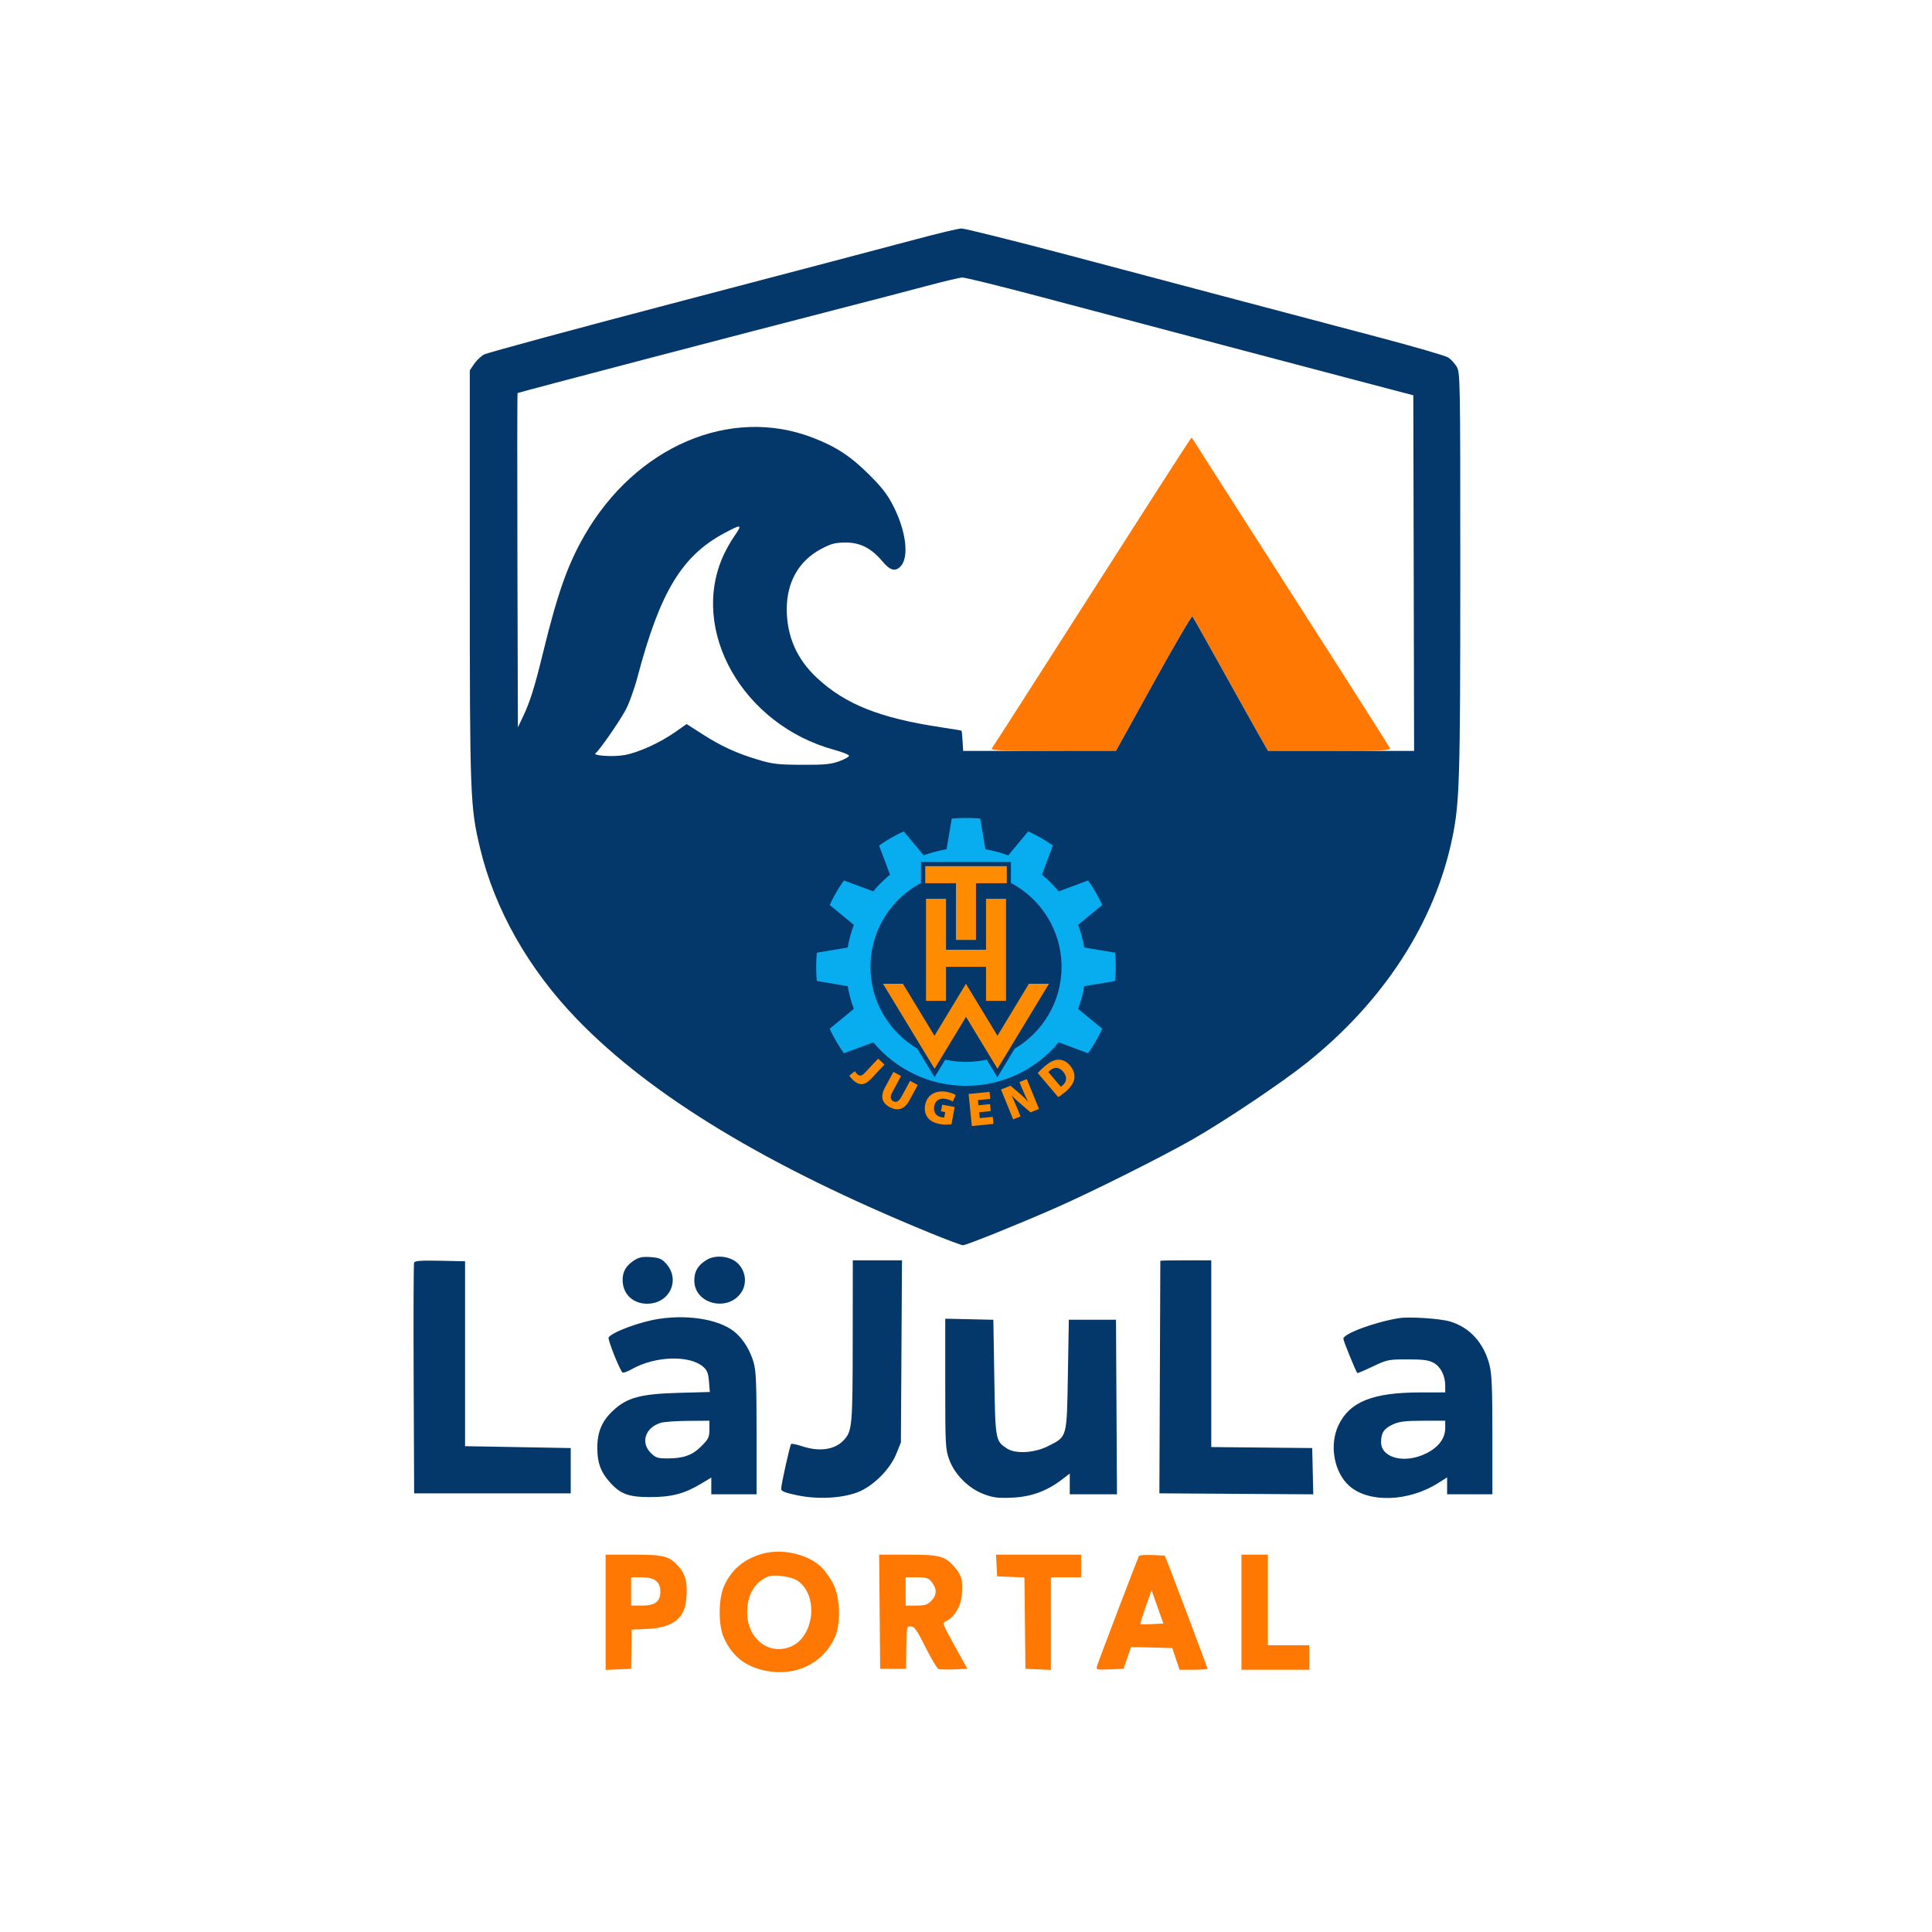 <?xml version="1.0" encoding="UTF-8" standalone="no"?>
<svg
   width="1024"
   height="1024"
   viewBox="0 0 1024 1024"
   version="1.1"
   id="svg2"
   sodipodi:docname="logo_ljl_portal-komplett.svg"
   xml:space="preserve"
   inkscape:version="1.4.2 (f4327f4, 2025-05-13)"
   xmlns:inkscape="http://www.inkscape.org/namespaces/inkscape"
   xmlns:sodipodi="http://sodipodi.sourceforge.net/DTD/sodipodi-0.dtd"
   xmlns="http://www.w3.org/2000/svg"
   xmlns:svg="http://www.w3.org/2000/svg"><defs
     id="defs2" /><sodipodi:namedview
     id="namedview2"
     pagecolor="#ffffff"
     bordercolor="#000000"
     borderopacity="0.25"
     inkscape:showpageshadow="2"
     inkscape:pageopacity="0.0"
     inkscape:pagecheckerboard="0"
     inkscape:deskcolor="#d1d1d1"
     inkscape:zoom="0.78808594"
     inkscape:cx="512"
     inkscape:cy="512"
     inkscape:window-width="1920"
     inkscape:window-height="1009"
     inkscape:window-x="-8"
     inkscape:window-y="-8"
     inkscape:window-maximized="1"
     inkscape:current-layer="svg2" /><path
     d="M 613.427 259.750 C 603.661 275.012, 588.026 299.425, 578.684 314 C 569.342 328.575, 554.515 351.750, 545.735 365.500 C 536.955 379.250, 529.006 391.625, 528.072 393 C 527.137 394.375, 526.037 396.063, 525.627 396.750 C 525.037 397.740, 531.810 397.997, 558.191 397.986 L 591.500 397.972 611.410 361.946 C 622.361 342.132, 631.624 326.276, 631.994 326.710 C 632.364 327.145, 639.795 340.325, 648.507 356 C 657.218 371.675, 666.088 387.538, 668.217 391.250 L 672.088 398 704.651 398 C 731.662 398, 737.125 397.769, 736.693 396.643 C 736.407 395.896, 725.397 378.459, 712.228 357.893 C 648.824 258.879, 636.258 239.226, 634.132 235.750 C 632.869 233.688, 631.690 232, 631.511 232 C 631.332 232, 623.194 244.488, 613.427 259.750 M 404.081 823.529 C 394.441 826.227, 387.785 831.803, 383.826 840.500 C 380.715 847.334, 380.633 861.308, 383.665 868.051 C 388.013 877.720, 394.962 883.260, 405.515 885.468 C 421.390 888.789, 436.003 881.887, 442.389 868.051 C 445.638 861.013, 445.394 847.382, 441.887 840 C 440.450 836.975, 437.569 832.819, 435.486 830.765 C 428.353 823.734, 414.641 820.574, 404.081 823.529 M 321 854.546 L 321 885.091 327.750 884.796 L 334.500 884.500 334.650 874.127 L 334.801 863.755 342.957 863.369 C 356.811 862.713, 363.026 857.792, 363.817 846.850 C 364.409 838.666, 363.374 834.496, 359.716 830.330 C 354.808 824.739, 351.984 824, 335.532 824 L 321 824 321 854.546 M 466.235 854.250 L 466.500 884.500 473.358 884.500 L 480.216 884.500 480.348 873.250 C 480.478 862.288, 480.539 862, 482.732 862 C 484.597 862, 485.934 863.896, 490.521 873.043 C 493.567 879.116, 496.651 884.313, 497.373 884.590 C 498.096 884.867, 501.844 884.960, 505.702 884.797 L 512.717 884.500 505.997 872.347 C 499.338 860.304, 499.298 860.185, 501.536 859.166 C 505.936 857.161, 509.351 851.289, 509.811 844.939 C 510.361 837.330, 509.663 834.825, 505.751 830.369 C 500.776 824.703, 498.048 824, 481.017 824 L 465.971 824 466.235 854.250 M 528.200 829.750 L 528.500 835.500 535.732 835.793 L 542.965 836.087 543.232 860.293 L 543.500 884.500 550.250 884.796 L 557 885.091 557 860.546 L 557 836 565 836 L 573 836 573 830 L 573 824 550.450 824 L 527.900 824 528.200 829.750 M 603.677 824.714 C 603.055 825.720, 582.489 879.673, 581.536 882.795 C 580.845 885.061, 580.931 885.087, 588.168 884.795 L 595.500 884.500 597.490 878.719 L 599.480 872.939 610.409 873.219 L 621.337 873.500 623.252 879.250 L 625.167 885 632.583 885 C 636.663 885, 640 884.767, 640 884.483 C 640 883.997, 624.849 843.660, 619.724 830.500 L 617.387 824.500 610.780 824.206 C 607.146 824.045, 603.949 824.273, 603.677 824.714 M 658 854.500 L 658 885 676 885 L 694 885 694 878.500 L 694 872 683 872 L 672 872 672 848 L 672 824 665 824 L 658 824 658 854.500 M 407 835.668 C 399.900 838.589, 396.056 845.216, 396.022 854.593 C 395.973 868.281, 407.131 877.311, 418.685 872.933 C 431.457 868.094, 434.147 845.937, 422.932 837.952 C 419.617 835.591, 410.399 834.270, 407 835.668 M 334.500 843.497 L 334.500 850.995 340.250 850.998 C 347.213 851, 350 848.868, 350 843.539 C 350 838.315, 346.948 836, 340.061 835.999 L 334.500 835.998 334.500 843.497 M 480 843.500 L 480 851 485.545 851 C 490.100 851, 491.530 850.561, 493.545 848.545 C 496.545 845.546, 496.677 842.130, 493.927 838.635 C 492.105 836.318, 491.140 836, 485.927 836 L 480 836 480 843.500 M 607.236 851.631 C 605.534 856.495, 604.283 860.616, 604.455 860.789 C 604.627 860.961, 607.434 860.966, 610.693 860.801 L 616.619 860.500 613.474 851.643 L 610.329 842.786 607.236 851.631"
     stroke="none"
     fill="#ff7803"
     fill-rule="evenodd"
     data-index="0"
     style="opacity: 1;"
     id="path1" /><path
     d="M 485 126.958 C 473.175 130.133, 417.600 144.766, 361.500 159.477 C 305.400 174.187, 258.152 186.985, 256.503 187.916 C 254.855 188.847, 252.493 191.113, 251.253 192.952 L 249 196.296 249 304.904 C 249 422.481, 249.199 427.726, 254.491 449.728 C 262.309 482.232, 280.196 513.721, 305.982 540.371 C 345.286 580.994, 407.041 618.335, 493.204 653.577 C 501.841 657.110, 509.569 660, 510.378 660 C 512.196 660, 539.151 649.140, 559.401 640.249 C 578.391 631.910, 615.601 613.306, 632 603.950 C 649.045 594.225, 679.155 574.039, 692.500 563.390 C 733.651 530.551, 760.788 488.478, 769.907 443.380 C 773.615 425.041, 773.979 412.550, 773.986 303.500 C 773.992 200.187, 773.943 197.419, 772.044 194.304 C 770.972 192.547, 768.964 190.368, 767.582 189.462 C 766.199 188.556, 749.190 183.626, 729.784 178.507 C 710.378 173.387, 678.300 164.905, 658.500 159.657 C 638.700 154.408, 597.763 143.564, 567.529 135.557 C 537.294 127.551, 511.194 121.042, 509.529 121.093 C 507.863 121.145, 496.825 123.784, 485 126.958 M 491 151.597 C 481.925 154.022, 462.350 159.131, 447.500 162.949 C 395.203 176.397, 274.688 207.979, 274.341 208.326 C 274.147 208.519, 274.104 248.463, 274.245 297.089 L 274.500 385.500 277.201 379.826 C 280.978 371.892, 283.282 364.507, 287.998 345.226 C 295.547 314.359, 300.936 299.155, 309.761 283.817 C 336.932 236.598, 387.113 215.113, 430.808 231.991 C 443.139 236.754, 450.814 241.781, 460.563 251.482 C 467.729 258.612, 470.486 262.218, 473.733 268.706 C 480.239 281.706, 481.857 295.185, 477.491 300.010 C 474.626 303.175, 471.810 302.462, 467.683 297.525 C 461.824 290.516, 455.847 287.489, 448 287.555 C 442.582 287.601, 440.435 288.179, 435.100 291.025 C 423.399 297.266, 417 308.520, 417 322.856 C 417 337.200, 422.315 349.319, 432.970 359.271 C 447.981 373.290, 466.486 380.647, 498.947 385.499 C 504.693 386.358, 509.502 387.168, 509.633 387.299 C 509.764 387.430, 510.013 389.892, 510.185 392.769 L 510.500 398 551 397.986 L 591.500 397.972 611.410 361.946 C 622.361 342.132, 631.624 326.276, 631.994 326.710 C 632.364 327.145, 639.795 340.325, 648.507 356 C 657.218 371.675, 666.088 387.538, 668.217 391.250 L 672.088 398 710.794 398 L 749.500 398 749.293 303.758 L 749.085 209.516 716.293 200.888 C 683.422 192.240, 621.527 175.872, 550.553 157.059 C 529.682 151.526, 511.457 147.042, 510.053 147.094 C 508.649 147.146, 500.075 149.172, 491 151.597 M 383.989 282.532 C 361.415 294.577, 349.813 313.755, 337.955 358.626 C 336.224 365.174, 333.308 373.228, 331.453 376.583 C 327.818 383.156, 317.409 398.083, 315.707 399.163 C 313.598 400.503, 324.653 401.285, 330.820 400.233 C 338.183 398.978, 349.638 393.785, 358.028 387.899 L 363.928 383.761 372.109 389.009 C 382.156 395.454, 390.252 399.181, 401.716 402.638 C 409.401 404.955, 412.315 405.295, 425 405.355 C 437.036 405.412, 440.410 405.090, 444.857 403.462 C 447.803 402.383, 450.115 401.050, 449.994 400.500 C 449.874 399.950, 446.338 398.563, 442.138 397.417 C 393.733 384.216, 365.264 334.164, 383.477 294.282 C 384.788 291.412, 387.242 287.055, 388.930 284.601 C 393.662 277.724, 393.292 277.568, 383.989 282.532 M 336.367 667.859 C 331.944 670.639, 330 673.834, 330 678.318 C 330 685.805, 335.340 691, 343.036 691 C 354.841 691, 360.819 678.425, 353.114 669.802 C 350.788 667.199, 349.454 666.627, 344.918 666.291 C 340.757 665.982, 338.773 666.346, 336.367 667.859 M 374.367 667.859 C 369.844 670.702, 368 673.853, 368 678.737 C 368 691.314, 386.226 695.645, 393.099 684.701 C 396.006 680.072, 395.193 673.732, 391.178 669.716 C 387.171 665.709, 379.188 664.827, 374.367 667.859 M 219.470 669.221 C 219.201 669.924, 219.098 697.725, 219.241 731 L 219.500 791.500 261 791.500 L 302.500 791.500 302.500 779.500 L 302.500 767.500 274.500 767 L 246.500 766.500 246.500 717.500 L 246.500 668.500 233.230 668.221 C 223.167 668.009, 219.841 668.251, 219.470 669.221 M 451.956 710.750 C 451.910 755.622, 451.666 758.396, 447.347 763.169 C 442.618 768.395, 434.410 769.625, 425.041 766.514 C 422.197 765.569, 419.622 765.045, 419.318 765.348 C 418.677 765.990, 414.062 786.715, 414.025 789.123 C 414.006 790.356, 416.022 791.169, 422.434 792.515 C 433.297 794.795, 445.989 794.175, 454.500 790.949 C 462.662 787.856, 471.731 778.847, 475.088 770.500 L 477.500 764.500 477.786 716.250 L 478.073 668 465.036 668 L 452 668 451.956 710.750 M 614.996 668.250 C 614.994 668.388, 614.881 696.175, 614.746 730 L 614.500 791.500 655.281 791.761 L 696.062 792.022 695.781 779.761 L 695.500 767.500 668.750 767.234 L 642 766.967 642 717.484 L 642 668 628.500 668 C 621.075 668, 614.998 668.112, 614.996 668.250 M 349.477 698.988 C 339.518 700.452, 324.331 706.038, 322.572 708.884 C 321.964 709.867, 328.665 726.675, 329.992 727.495 C 330.425 727.763, 332.745 726.884, 335.146 725.542 C 347.342 718.725, 365.428 718.164, 372.652 724.377 C 374.778 726.206, 375.399 727.771, 375.769 732.225 L 376.230 737.790 359.865 738.234 C 339.495 738.787, 332.357 740.715, 324.919 747.672 C 318.885 753.316, 316.469 759.214, 316.589 768 C 316.693 775.495, 318.403 780.112, 323.030 785.382 C 328.712 791.853, 333.023 793.481, 344.500 793.491 C 355.886 793.501, 362.810 791.691, 371.576 786.412 L 377 783.146 377 787.573 L 377 792 389 792 L 401 792 401 759.682 C 401 733.101, 400.719 726.416, 399.416 722.028 C 397.602 715.921, 394.494 710.693, 390.363 706.804 C 382.841 699.720, 366.172 696.534, 349.477 698.988 M 741.500 698.648 C 728.778 700.683, 712 706.889, 712 709.559 C 712 710.671, 718.647 726.981, 719.412 727.745 C 719.574 727.908, 723.261 726.344, 727.604 724.270 C 735.184 720.651, 735.920 720.500, 746 720.500 C 754.258 720.500, 757.211 720.888, 759.829 722.316 C 763.579 724.363, 766 729.130, 766 734.468 L 766 738 752.750 738.017 C 727.473 738.050, 715.316 742.952, 709.383 755.500 C 704.434 765.969, 707.082 780.474, 715.250 787.647 C 725.548 796.688, 746.631 795.962, 762.299 786.025 L 767 783.044 767 787.522 L 767 792 779 792 L 791 792 791 760.710 C 791 735.843, 790.685 728.197, 789.466 723.460 C 786.460 711.783, 779.111 703.641, 768.706 700.460 C 763.453 698.854, 747.045 697.761, 741.500 698.648 M 501 733.433 C 501 766.213, 501.106 768.212, 503.141 773.712 C 506.066 781.620, 513.446 788.953, 521.500 791.954 C 526.511 793.821, 528.983 794.124, 536.500 793.788 C 546.520 793.342, 554.776 790.344, 562.748 784.259 L 567 781.013 567 786.507 L 567 792 579.510 792 L 592.020 792 591.760 745.750 L 591.500 699.500 579 699.500 L 566.500 699.500 566 728.679 C 565.422 762.389, 565.717 761.330, 555.455 766.500 C 548.220 770.145, 538.261 770.711, 533.720 767.736 C 527.604 763.729, 527.546 763.402, 527 730.046 L 526.500 699.500 513.750 699.220 L 501 698.940 501 733.433 M 350.410 754.077 C 342.058 756.502, 339.323 764.477, 344.923 770.077 C 347.487 772.641, 348.562 772.999, 353.673 772.994 C 362.331 772.986, 366.923 771.340, 371.747 766.516 C 375.527 762.736, 376 761.748, 376 757.632 L 376 753 364.750 753.090 C 358.563 753.140, 352.109 753.584, 350.410 754.077 M 738.331 754.937 C 733.553 757.106, 732 759.414, 732 764.345 C 732 772.876, 744.724 775.998, 756.070 770.250 C 762.552 766.966, 766 762.314, 766 756.852 L 766 753 754.250 753.022 C 744.890 753.039, 741.652 753.429, 738.331 754.937"
     stroke="none"
     fill="#05386a"
     fill-rule="evenodd"
     data-index="1"
     style="opacity: 1; visibility: visible;"
     id="path2" /><g
     id="g2"
     transform="matrix(1.223,0,0,1.217,432.601,433.536)"><path
       d="m 26.86,104.826 2.749,2.574 -5.916,6.317 c -2.789,2.978 -5.254,2.749 -7.715,0.445 -0.561,-0.527 -1.235,-1.3 -1.594,-1.95 l 2.365,-1.919 c 0.249,0.405 0.603,0.88 1.042,1.291 0.882,0.825 1.829,0.971 3.151,-0.443 z"
       id="path3588"
       style="fill:#ff8c00;fill-opacity:1;fill-rule:nonzero;stroke:none" /><path
       d="m 36.785,112.392 -3.78,6.997 c -1.009,1.866 -0.944,3.276 0.357,3.979 1.317,0.713 2.484,0.087 3.544,-1.871 l 3.781,-6.996 3.314,1.791 -3.681,6.812 c -2.059,3.811 -5.004,4.704 -8.465,2.834 -3.386,-1.831 -4.165,-4.641 -2.016,-8.615 l 3.631,-6.724 z"
       id="path3592"
       style="fill:#ff8c00;fill-opacity:1;fill-rule:nonzero;stroke:none" /><path
       d="m 58.635,133.406 c -1.089,0.161 -3.095,0.259 -4.897,-0.07 -2.724,-0.497 -4.444,-1.512 -5.475,-2.928 -1.065,-1.464 -1.416,-3.369 -1.053,-5.355 0.897,-4.787 4.905,-6.574 9.389,-5.754 1.865,0.34 3.219,0.926 3.871,1.405 l -1.278,2.815 c -0.716,-0.471 -1.595,-0.885 -3.171,-1.174 -2.273,-0.415 -4.374,0.429 -4.886,3.235 -0.472,2.579 0.914,4.378 3.186,4.793 0.491,0.091 0.994,0.119 1.169,0.087 l 0.436,-2.376 -1.844,-0.338 0.525,-2.866 5.405,0.988 z"
       id="path3596"
       style="fill:#ff8c00;fill-opacity:1;fill-rule:nonzero;stroke:none" /><path
       d="m 75.649,127.658 -5.013,0.504 0.258,2.567 5.614,-0.562 0.307,3.065 -9.361,0.94 -1.401,-13.959 9.07,-0.911 0.305,3.045 -5.321,0.534 0.228,2.257 5.011,-0.504 z"
       id="path3600"
       style="fill:#ff8c00;fill-opacity:1;fill-rule:nonzero;stroke:none" /><path
       d="m 85.372,131.273 -5.28,-12.995 4.105,-1.67 3.686,3.154 c 1.238,1.001 2.695,2.433 3.893,3.719 l 0.058,-0.024 c -0.889,-1.637 -1.704,-3.419 -2.495,-5.365 l -1.246,-3.066 3.183,-1.292 5.28,12.995 -3.664,1.489 -3.952,-3.425 c -1.298,-1.091 -2.85,-2.482 -4.11,-3.812 l -0.058,0.024 c 0.79,1.722 1.627,3.674 2.482,5.775 l 1.301,3.201 z"
       id="path3612"
       style="fill:#ff8c00;fill-opacity:1;fill-rule:nonzero;stroke:none" /><path
       d="m 96.014,111.081 c 0.8,-0.921 1.956,-2.036 3.226,-3.111 2.05,-1.735 3.62,-2.49 5.301,-2.659 1.861,-0.185 3.754,0.505 5.421,2.473 1.84,2.178 2.21,4.29 1.846,5.989 -0.395,1.916 -1.792,3.808 -3.891,5.581 -1.38,1.169 -2.382,1.854 -3.02,2.229 z m 10,5.987 c 0.169,-0.09 0.438,-0.318 0.63,-0.48 1.885,-1.54 2.379,-3.729 0.334,-6.143 -1.76,-2.081 -3.833,-2.019 -5.549,-0.566 -0.46,0.389 -0.704,0.65 -0.821,0.802 z"
       id="path3616"
       style="fill:#ff8c00;fill-opacity:1;fill-rule:nonzero;stroke:none" /><path
       d="M 82.275,79.647 V 35.209 h -8.67 V 57.408 H 56.263 V 35.209 h -8.675 v 44.438 h 8.675 V 64.83 h 17.343 V 79.647 Z"
       id="path3620"
       style="fill:#ff8c00;fill-opacity:1;fill-rule:nonzero;stroke:none" /><path
       d="m 60.575,28.424 v 24.69 h 8.672 v -24.69 h 13.351 v -7.424 h -35.335 v 7.424 h 8.671 z"
       id="path3624"
       style="fill:#ff8c00;fill-opacity:1;fill-rule:nonzero;stroke:none" /><path
       d="M 78.566,94.855 64.887,72.216 51.261,94.855 37.596,72.216 H 28.95 L 51.298,109.233 64.934,86.629 78.566,109.233 100.879,72.216 h -8.701 z"
       id="path3628"
       style="fill:#ff8c00;fill-opacity:1;fill-rule:nonzero;stroke:none" /><path
       d="m 116.157,73.261 13.384,-2.255 c 0,0 0.282,-2.638 0.282,-6.141 0,-3.501 -0.282,-6.185 -0.282,-6.185 L 116.157,56.429 c 0,0 -0.214,-1.76 -1.089,-5.021 C 114.195,48.146 113.502,46.55 113.502,46.55 l 10.455,-8.636 c 0,0 -1.016,-2.389 -2.815,-5.497 C 119.345,29.31 117.804,27.23 117.804,27.23 L 105.1,31.973 c 0,0 -1.355,-1.698 -3.459,-3.817 -2.106,-2.118 -3.819,-3.45 -3.819,-3.45 l 4.744,-12.696 c 0,0 -2.068,-1.528 -5.188,-3.335 -3.12,-1.798 -5.508,-2.809 -5.508,-2.809 l -8.644,10.44 c 0,0 -1.848,-0.74 -4.865,-1.564 C 75.345,13.92 73.336,13.655 73.336,13.655 L 71.088,0.281 c 0,0 -2.787,-0.281 -6.159,-0.281 -3.366,0 -6.19,0.281 -6.19,0.281 L 56.486,13.655 c 0,0 -1.755,0.207 -5.022,1.086 C 48.193,15.62 46.597,16.305 46.597,16.305 L 37.955,5.865 c 0,0 -2.545,1.09 -5.51,2.809 -2.967,1.725 -5.188,3.335 -5.188,3.335 L 32.004,24.705 c 0,0 -1.725,1.42 -3.818,3.45 -2.092,2.03 -3.422,3.817 -3.422,3.817 L 12.023,27.23 c 0,0 -1.463,1.969 -3.341,5.186 -1.875,3.219 -2.81,5.497 -2.81,5.497 L 16.324,46.55 c 0,0 -0.741,1.82 -1.57,4.857 -0.83,3.038 -1.085,5.021 -1.085,5.021 L 0.28,58.68 c 0,0 -0.28,2.566 -0.28,6.185 0,3.621 0.28,6.141 0.28,6.141 l 13.389,2.255 c 0,0 0.372,2.393 1.085,5.019 0.712,2.624 1.57,4.859 1.57,4.859 L 5.871,91.778 c 0,0 0.881,2.192 2.81,5.501 1.933,3.31 3.341,5.179 3.341,5.179 l 12.706,-4.724 c 0.005,-0.006 0.01,-0.011 0.015,-0.018 0.003,0.001 0.006,0.006 0.007,0.009 l 0.013,-0.005 c 0,0 0.067,0.084 0.161,0.203 9.5,11.342 23.894,18.738 39.979,18.738 16.188,0 30.646,-7.339 40.169,-18.951 0.006,0.007 0.011,0.014 0.019,0.021 l 0.009,-0.01 12.704,4.737 c 0,0 1.68,-2.294 3.339,-5.179 1.664,-2.884 2.815,-5.501 2.815,-5.501 l -10.455,-8.639 c 0,0 0.853,-2.211 1.566,-4.859 0.719,-2.651 1.089,-5.019 1.089,-5.019 m -30.166,27.231 0.011,-0.003 -7.478,12.451 -4.63,-7.669 0.007,-0.005 c -2.889,0.637 -5.895,0.979 -8.975,0.979 -3.1,0 -6.119,-0.346 -9.023,-0.99 l 0.02,0.016 -4.624,7.669 -7.475,-12.451 0.03,-0.002 C 31.683,93.279 23.519,80.01 23.519,64.836 23.519,49.02 32.391,35.274 45.43,28.304 v -9.15 h 38.961 v 9.13 c 13.057,6.969 21.944,20.723 21.944,36.553 0,15.179 -8.166,28.446 -20.344,35.656"
       id="path3640"
       style="fill:#08adef;fill-opacity:1;fill-rule:nonzero;stroke:none" /></g></svg>
